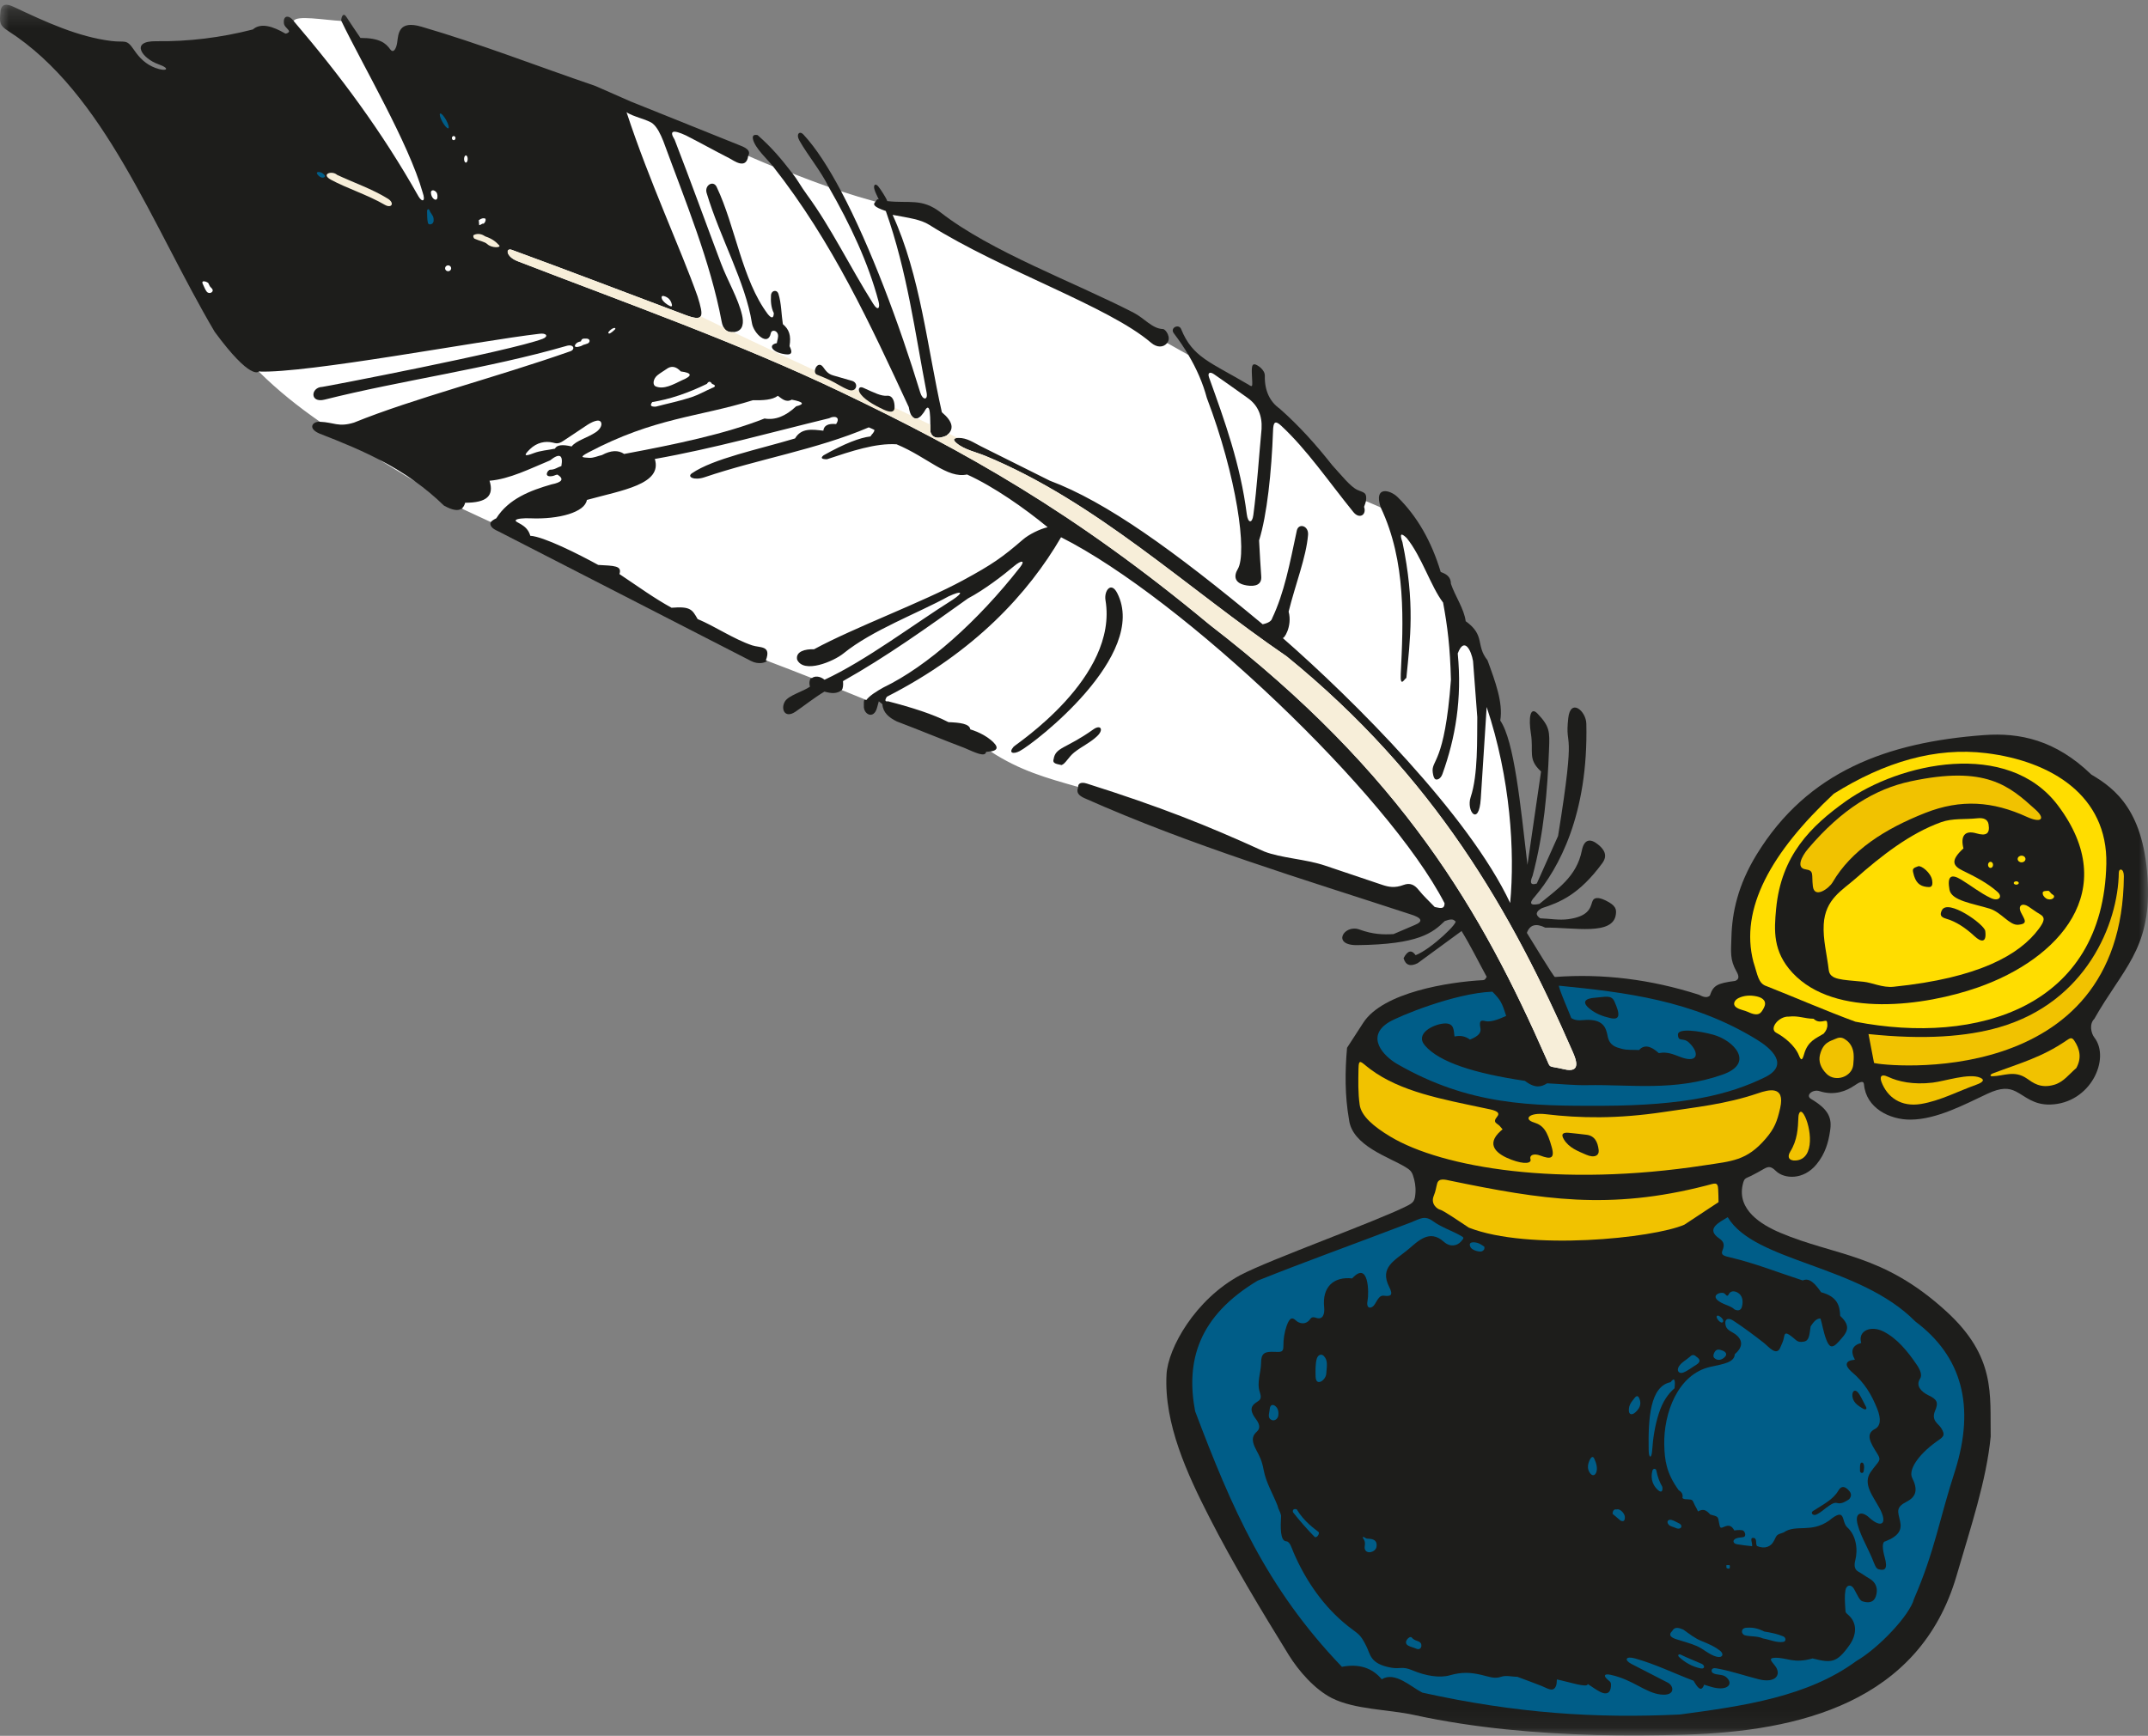 <?xml version="1.0" encoding="UTF-8"?>
<svg width="120px" height="97px" viewBox="0 0 120 97" version="1.1" xmlns="http://www.w3.org/2000/svg" xmlns:xlink="http://www.w3.org/1999/xlink">
    <rect x="0" y="0" width="120" height="97" fill="#808080" stroke="none"/>
    <!-- Generator: Sketch 53.1 (72631) - https://sketchapp.com -->
    <title>contact-ink</title>
    <desc>Created with Sketch.</desc>
    <defs>
        <polygon id="path-1" points="0 0.212 120 0.212 120 96.924 0 96.924"></polygon>
    </defs>
    <g id="assets" stroke="none" stroke-width="1" fill="none" fill-rule="evenodd">
        <g transform="translate(-1771, -3347)" id="contact-ink">
            <g transform="translate(1831, 3396) scale(-1, 1) translate(-1831, -3396) translate(1771, 3347)">
                <g id="Group-3" transform="translate(0, 0.054)">
                    <mask id="mask-2" fill="white">
                        <use xlink:href="#path-1"></use>
                    </mask>
                    <g id="Clip-2"></g>
                    <path d="M119.976,0.612 C119.936,0.143 119.635,0.14 119.234,0.33 C117.398,1.197 115.635,2.004 113.787,2.236 C112.982,2.337 112.949,2.094 112.509,2.741 C112.196,3.202 111.844,3.542 111.328,3.737 C110.704,3.972 110.426,3.79 111.154,3.534 C112.04,3.223 112.779,2.229 111.269,2.249 C109.47,2.272 107.671,2.053 105.873,1.592 C105.424,1.197 104.756,1.42 104.067,1.817 C104.015,1.847 103.835,1.759 103.853,1.688 C103.883,1.57 104.111,1.447 104.137,1.262 C104.201,0.772 103.834,0.781 103.594,1.12 C103.675,0.944 100.948,1.283 100.941,1.121 C100.93,0.829 100.803,0.646 100.654,0.882 C100.401,1.283 100.127,1.672 99.863,2.066 C98.783,2.066 98.452,2.357 98.203,2.698 C98.008,2.966 97.851,2.631 97.808,2.303 C97.744,1.82 97.721,1.068 96.463,1.435 C93.176,2.393 89.981,3.645 86.739,4.75 C86.08,5.04 85.421,5.329 84.762,5.619 C82.733,6.435 80.703,7.251 78.674,8.066 C78.106,8.277 78.103,8.468 78.198,8.659 C78.319,8.9 76.998,9.319 76.812,9.247 C77.13,8.844 77.83,8.216 77.935,7.721 C77.978,7.516 77.879,7.453 77.675,7.496 C76.851,8.223 76.352,8.829 75.726,9.64 C75.525,9.898 73.925,10.396 73.707,10.39 C74.135,9.512 74.853,8.653 75.333,7.815 C75.552,7.429 75.327,7.239 75.119,7.461 C74.431,8.193 73.713,9.306 72.998,10.655 C73.039,10.683 71.169,11.369 71.083,11.211 C70.964,10.991 70.895,11.112 70.896,11.111 C70.979,10.921 71.086,10.742 71.145,10.544 C71.225,10.269 71.096,10.17 70.932,10.366 C70.82,10.499 70.473,11.026 70.434,11.183 C69.217,11.324 68.499,11.003 67.457,11.814 C64.625,14.019 60.052,15.68 56.662,17.423 C56.079,17.723 55.625,18.317 55.032,18.333 C54.875,18.337 54.549,18.818 54.797,19.111 C54.4,19.506 54.004,19.709 53.609,19.781 C53.839,19.382 54.105,18.993 54.425,18.568 C54.655,18.263 54.142,18.019 54.013,18.339 C53.38,19.908 52.381,20.185 50.316,21.403 C50.061,21.553 50.031,21.612 50.043,21.269 C50.065,20.678 50.129,20.261 49.889,20.307 C49.753,20.333 49.33,20.606 49.339,20.947 C49.361,21.802 49.034,22.412 48.514,22.778 C47.399,23.761 46.452,24.829 45.581,25.934 C45.086,26.472 44.554,27.158 44.15,27.33 C43.789,27.484 43.623,27.461 43.689,27.949 C43.462,28.19 42.97,28.282 42.866,28.3 C43.271,27.075 42.338,27.313 41.921,27.724 C40.833,28.793 40.03,30.188 39.513,31.909 C39.21,32.018 38.945,32.165 38.942,32.573 C38.704,33.268 38.207,33.964 38.118,34.659 C37.003,35.457 37.578,35.999 36.899,36.842 C36.464,38.031 36.019,39.222 36.187,40.21 C35.405,41.344 35.058,44.929 34.667,48.274 C34.414,46.535 34.16,44.795 33.907,43.056 C34.673,42.356 34.307,41.974 34.477,40.921 C34.607,40.111 34.53,39.37 34.097,39.83 C33.415,40.554 33.424,40.829 33.461,41.8 C33.551,44.177 33.746,46.497 34.382,48.89 C34.557,49.286 34.477,49.428 34.145,49.317 C33.749,48.432 33.353,47.547 32.957,46.661 C31.906,40.165 32.598,41.971 32.387,40.068 C32.261,38.939 31.393,39.669 31.378,40.39 C31.262,45.489 32.939,48.491 34.239,50.029 C34.604,50.425 34.524,50.567 34.001,50.456 C33.007,49.629 31.921,48.952 31.627,47.468 C31.497,46.819 31.142,46.797 30.724,47.135 C30.372,47.421 30.173,47.751 30.486,48.179 C31.779,49.944 32.879,50.379 33.859,50.693 C34.208,50.883 34.239,51.073 33.954,51.262 C33.432,51.278 32.904,51.381 32.387,51.31 C31.292,51.159 31.159,50.715 31.056,50.361 C30.97,50.062 30.692,50.074 30.297,50.266 C29.714,50.549 29.697,50.768 29.726,51.025 C29.865,52.26 32.103,51.755 33.669,51.784 C34.192,51.523 34.536,51.62 34.7,52.075 C34.435,52.5 33.177,54.575 33.134,54.54 C30.457,54.34 27.778,54.67 25.1,55.529 C24.893,55.625 24.665,55.746 24.478,55.584 C24.287,55.016 24.086,54.893 23.065,54.76 C22.814,54.669 22.858,54.463 22.986,54.238 C23.371,53.563 23.294,53.13 23.272,52.306 C23.237,50.942 22.912,49.406 21.861,47.693 C19.009,43.042 14.55,41.421 9.161,41.023 C7.166,40.876 5.163,41.295 3.165,43.229 C1.817,44.022 0.169,45.291 0.009,49.342 C-0.136,53.011 1.426,54.1 3.001,56.882 C3.289,57.163 3.187,57.678 2.994,57.927 C2.084,59.102 3.206,61.609 5.465,61.668 C6.398,61.692 6.854,61.205 7.377,60.94 C7.783,60.733 8.206,60.707 8.971,61.065 C10.218,61.647 11.787,62.499 13.259,62.511 C14.447,62.521 15.751,61.853 15.866,60.547 C15.888,60.302 16.107,60.402 16.424,60.62 C16.831,60.898 17.508,61.191 18.348,60.92 C18.739,60.793 19.153,61.161 18.827,61.353 C17.815,61.953 17.643,62.439 17.765,63.165 C17.853,63.767 18.025,64.408 18.52,65.01 C19.258,65.907 20.326,65.825 20.783,65.384 C21.044,65.132 21.178,65.106 21.443,65.255 C21.661,65.377 21.917,65.528 22.175,65.654 C22.503,65.814 22.553,65.761 22.642,66.145 C22.964,67.547 21.61,68.381 20.551,68.83 C17.438,70.151 14.821,69.979 11.266,73.227 C8.481,75.771 8.831,77.894 8.788,80.221 C9.029,82.697 9.911,85.301 10.69,87.981 C12.762,95.11 19.556,96.689 25.835,96.878 C29.172,96.979 32.519,96.927 35.842,96.586 C37.58,96.407 39.308,96.148 41.014,95.776 C42.42,95.468 44.315,95.48 45.586,94.84 C46.549,94.354 47.453,93.318 48.005,92.423 C49.544,89.928 51.11,87.336 52.44,84.729 C53.664,82.332 54.979,79.508 54.831,76.75 C54.753,75.291 53.237,72.553 50.69,71.19 C48.998,70.307 43.204,68.234 41.419,67.345 C41.026,67.149 40.958,67.055 40.925,66.616 C40.898,66.246 40.963,65.928 41.06,65.635 C41.141,65.388 41.259,65.3 41.487,65.16 C42.399,64.602 44.463,63.972 44.636,62.507 C44.871,61.171 44.864,59.833 44.746,58.496 C44.443,58.029 44.141,57.562 43.838,57.095 C42.735,55.391 39.048,54.817 37.161,54.717 C37.004,54.708 37.01,54.6 36.943,54.534 C37.405,53.689 37.846,52.789 38.348,51.972 C39.166,52.571 39.983,53.171 40.802,53.769 C41.214,53.975 41.476,53.882 41.588,53.489 C41.364,53.059 41.138,53.003 40.914,53.321 C40.048,52.993 38.389,51.393 38.724,51.414 C38.796,51.299 38.983,51.299 39.286,51.414 C39.969,52.078 40.743,52.721 44.178,52.76 C45.637,52.777 44.911,51.576 44.056,51.887 C43.291,52.166 42.706,52.177 42.15,52.143 C41.757,51.975 41.364,51.807 40.971,51.639 C40.465,51.433 40.558,51.228 41.251,51.022 C47.235,49.061 53.418,47.213 59.402,44.553 C59.747,44.4 59.888,44.224 59.767,43.943 C59.694,43.772 64.43,42.033 64.667,41.929 C64.688,41.922 64.688,41.923 64.673,41.93 C64.746,41.946 64.824,41.956 64.907,41.959 C64.967,42.268 65.473,42.022 66.126,41.738 C67.395,41.258 68.626,40.742 69.895,40.262 C70.344,40.044 70.673,39.762 70.705,39.295 C70.771,39.242 70.838,39.189 70.905,39.135 C70.937,39.254 70.969,39.373 71.002,39.491 C71.19,40.183 71.775,39.854 71.74,39.385 C71.734,39.291 71.771,39.008 71.653,39.042 C71.515,39.081 72.528,38.106 72.958,38.491 C73.227,38.731 73.556,38.7 73.944,38.593 C74.533,38.949 75.098,39.402 75.562,39.717 C76.17,40.129 76.403,39.541 76.141,39.13 C75.927,38.796 75.116,38.58 74.747,38.314 C74.815,38.129 74.774,37.901 74.674,37.812 C74.63,37.772 76.533,36.666 77.131,36.86 C77.248,36.992 77.64,37.088 78.042,36.882 L92.194,29.619 C92.748,29.382 92.58,29.119 92.58,29.119 C92.955,28.697 93.509,28.453 94.242,28.386 C94.429,28.498 94.729,28.461 95.199,28.198 C97.279,26.169 99.652,25.144 102.156,24.172 C102.836,23.877 102.532,23.484 102.126,23.515 C101.382,23.573 105.263,20.599 105.545,20.707 C105.545,20.707 105.975,21.251 108.007,18.487 C111.5,12.571 114.143,5.141 119.551,1.672 C120.046,1.354 120.025,1.182 119.976,0.612" id="Fill-1" fill="#1D1D1B" mask="url(#mask-2)"></path>
                </g>
                <path d="M19.221,62.283 C19.419,61.956 19.521,62.208 19.53,62.418 C19.555,63.064 19.587,63.708 19.986,64.353 C20.176,64.659 20.049,64.872 19.684,64.849 C18.551,64.777 18.847,62.902 19.221,62.283" id="Fill-4" fill="#F1C200"></path>
                <path d="M23.611,75.793 C23.768,75.989 24.032,76.067 24.223,75.891 C24.312,75.808 24.28,75.681 24.223,75.573 C24.116,75.371 23.962,75.395 23.758,75.475 C23.587,75.543 23.51,75.668 23.611,75.793" id="Fill-6" fill="#005D88"></path>
                <path d="M25.961,76.698 C26.193,76.79 26.359,76.6 26.206,76.355 C26.062,76.125 25.797,75.997 25.594,75.817 C25.472,75.687 25.349,75.687 25.227,75.817 C24.998,75.964 24.998,76.111 25.227,76.258 C25.472,76.405 25.696,76.592 25.961,76.698" id="Fill-8" fill="#005D88"></path>
                <path d="M26.45,77.577 C26.393,77.073 26.467,76.958 26.671,77.236 C27.814,77.47 27.929,79.235 27.895,81.049 C27.887,81.51 27.729,81.51 27.7,81.049 C27.652,80.329 27.54,79.651 27.332,78.995 C27.111,78.303 26.801,77.879 26.45,77.577" id="Fill-10" fill="#005D88"></path>
                <path d="M28.647,78.929 C28.82,79.082 28.991,79.056 29.002,78.84 C29.021,78.491 28.825,78.311 28.691,78.13 C28.588,77.991 28.493,77.972 28.425,78.13 C28.322,78.366 28.308,78.63 28.647,78.929" id="Fill-12" fill="#005D88"></path>
                <path d="M30.826,82.282 C30.902,82.472 31.054,82.49 31.181,82.304 C31.33,82.088 31.309,81.848 31.204,81.616 C31.109,81.404 31.006,81.354 30.937,81.505 C30.812,81.777 30.739,82.064 30.826,82.282" id="Fill-14" fill="#005D88"></path>
                <path d="M29.225,84.769 C29.217,84.983 29.299,85.049 29.469,84.969 C29.618,84.842 29.765,84.717 29.914,84.591 C29.899,84.442 29.862,84.317 29.669,84.347 C29.521,84.288 29.232,84.554 29.225,84.769" id="Fill-16" fill="#005D88"></path>
                <path d="M27.357,83.281 C27.188,83.426 27.09,83.326 27.134,83.082 C27.298,82.804 27.402,82.505 27.468,82.171 C27.492,82.054 27.651,82.035 27.69,82.193 C27.814,82.677 27.626,83.052 27.357,83.281" id="Fill-18" fill="#005D88"></path>
                <path d="M26.785,85.189 C26.919,85.024 26.803,84.884 26.616,84.935 C26.477,84.972 26.353,85.054 26.222,85.113 C25.931,85.244 26.089,85.525 26.391,85.38 C26.523,85.316 26.694,85.302 26.785,85.189" id="Fill-20" fill="#005D88"></path>
                <path d="M24.085,72.623 C24.319,72.347 23.926,72.21 23.726,72.251 C23.573,72.281 23.536,72.566 23.395,72.28 C23.318,72.162 23.152,72.111 22.939,72.223 C22.665,72.368 22.595,72.681 22.686,73.024 C22.734,73.201 22.877,73.277 23.097,73.173 C23.337,72.937 23.79,72.906 24.085,72.623" id="Fill-22" fill="#005D88"></path>
                <path d="M23.74,73.759 C23.699,73.854 23.777,73.942 23.87,73.889 C23.965,73.837 24.041,73.746 24.085,73.648 C24.138,73.53 24.043,73.481 23.946,73.546 C23.847,73.609 23.781,73.665 23.74,73.759" id="Fill-24" fill="#005D88"></path>
                <path d="M22.508,91.384 C22.738,91.326 22.767,90.987 22.45,90.96 C21.952,90.916 21.675,91.062 21.432,91.171 C21.073,91.229 20.711,91.3 20.376,91.441 C20.223,91.506 20.204,91.725 20.376,91.75 C20.755,91.805 21.131,91.621 21.509,91.557 C21.842,91.409 22.18,91.466 22.508,91.384" id="Fill-26" fill="#005D88"></path>
                <path d="M24.107,92.575 C23.767,92.665 23.668,92.429 23.909,92.24 C24.19,92.02 24.479,91.887 24.962,91.691 C25.321,91.546 25.64,91.29 25.955,91.066 C26.209,90.954 26.449,90.888 26.581,91.142 C26.795,91.341 26.703,91.499 26.306,91.615 C25.94,91.737 25.56,91.826 25.207,91.981 C24.825,92.148 24.51,92.47 24.107,92.575" id="Fill-28" fill="#005D88"></path>
                <path d="M24.94,92.972 C24.747,93.057 24.748,93.274 24.977,93.232 C25.454,93.143 25.881,92.887 26.184,92.606 C26.313,92.487 26.214,92.409 26.092,92.468 C25.716,92.654 25.323,92.803 24.94,92.972" id="Fill-30" fill="#005D88"></path>
                <path d="M23.374,87.46 C23.364,87.49 23.359,87.519 23.359,87.55 C23.359,87.579 23.364,87.609 23.374,87.639 C23.433,87.668 23.493,87.659 23.553,87.609 L23.553,87.46 L23.374,87.46 Z" id="Fill-32" fill="#005D88"></path>
                <path d="M45.909,76.778 C45.938,77.124 46.488,77.517 46.503,76.919 C46.511,76.584 46.518,76.212 46.439,75.93 C46.381,75.722 46.187,75.62 46.04,75.777 C45.813,76.016 45.868,76.298 45.909,76.778" id="Fill-34" fill="#005D88"></path>
                <path d="M48.592,79.126 C48.622,79.293 48.835,79.472 49.039,79.299 C49.184,79.176 49.079,78.919 49.064,78.729 C49.047,78.511 48.899,78.444 48.741,78.581 C48.591,78.711 48.555,78.915 48.592,79.126" id="Fill-36" fill="#005D88"></path>
                <path d="M43.858,85.943 C43.898,85.89 43.832,85.867 43.764,85.913 C43.637,86 43.644,85.976 43.485,85.988 C43.177,86.013 43.049,86.167 43.103,86.449 C43.165,86.742 43.67,86.877 43.756,86.549 C43.797,86.396 43.654,86.215 43.858,85.943" id="Fill-38" fill="#005D88"></path>
                <path d="M40.613,91.842 C40.541,92.054 40.673,92.221 40.877,92.13 C41.028,92.061 41.175,92.041 41.328,91.957 C41.656,91.776 41.24,91.38 41.139,91.499 C40.938,91.737 40.726,91.655 40.613,91.842" id="Fill-40" fill="#005D88"></path>
                <path d="M46.571,85.868 C46.455,85.988 46.268,85.722 46.331,85.613 C46.551,85.435 47.141,85.037 47.555,84.344 C47.694,84.296 47.81,84.35 47.765,84.507 C47.378,84.996 47.005,85.425 46.571,85.868" id="Fill-42" fill="#005D88"></path>
                <path d="M37.848,69.691 C37.945,69.501 37.871,69.408 37.635,69.422 C37.385,69.442 37.232,69.558 37.073,69.669 C37.062,69.815 37.08,69.842 37.197,69.916 C37.305,69.984 37.751,69.882 37.848,69.691" id="Fill-44" fill="#005D88"></path>
                <path d="M16.341,57.094 C17.857,56.544 19.837,55.687 21.303,55.109 C21.781,54.959 21.803,54.48 22.043,53.755 C22.82,50.79 21.062,47.637 17.556,44.355 C14.715,42.573 11.854,41.739 9.035,42.086 C5.404,42.533 2.245,44.459 2.328,48.285 C2.505,56.271 9.522,58.414 16.341,57.094" id="Fill-46" fill="#FFDD00"></path>
                <path d="M5.026,45.016 C1.475,49.746 4.966,53.589 9.5,55.177 C12.44,56.207 17.482,56.918 19.859,54.362 C20.966,53.169 20.889,51.987 20.775,50.783 C20.492,47.793 18.827,46.161 16.894,44.781 C13.889,42.635 7.834,41.275 5.026,45.016" id="Fill-48" fill="#1D1D1B"></path>
                <path d="M7.094,50.994 C7.292,50.591 7.014,50.441 6.689,50.651 C6.451,50.805 6.279,50.947 6.033,51.088 C5.717,51.269 5.799,51.496 6.095,51.898 C7.165,53.35 9.448,54.654 14.213,55.14 C14.835,55.204 15.403,54.909 15.899,54.86 C17.111,54.74 17.769,54.763 17.835,54.206 C17.94,53.315 18.165,52.5 18.116,51.649 C18.033,50.24 17.084,49.754 16.336,49.093 C14.9,47.823 13.302,46.572 11.559,45.944 C10.92,45.713 10.206,45.8 9.529,45.725 C9.208,45.691 8.953,45.768 8.906,46.068 C8.819,46.606 9.054,46.724 9.592,46.567 C10.234,46.38 10.487,46.713 10.31,47.409 C11.07,48.105 10.886,48.391 10.341,48.656 C9.661,48.987 8.971,49.338 8.406,49.841 C8.092,50.12 8.349,50.388 8.78,50.184 C9.368,49.905 9.88,49.492 10.435,49.155 C11.025,48.796 11.221,48.984 11.091,49.716 C10.981,50.332 9.805,50.481 8.843,50.776 C8.206,50.971 7.736,51.713 7.26,51.676 C6.665,51.628 6.903,51.384 7.094,50.994" id="Fill-50" fill="#FFDD00"></path>
                <path d="M6.761,45.649 C5.987,46.004 5.691,45.777 6.288,45.238 C7.754,43.913 9.054,42.758 13.264,43.661 C15.259,44.09 17.094,45.206 18.977,47.412 C19.371,47.874 19.662,48.501 19.133,48.578 C18.634,48.65 18.802,48.855 18.723,49.523 C18.637,50.239 17.823,49.649 17.622,49.307 C16.575,47.517 14.713,46.322 12.443,45.426 C10.447,44.639 8.666,44.776 6.761,45.649" id="Fill-52" fill="#F1C200"></path>
                <path d="M7.063,47.814 C7.183,47.814 7.282,47.898 7.282,48.001 C7.282,48.104 7.183,48.188 7.063,48.188 C6.943,48.188 6.845,48.104 6.845,48.001 C6.845,47.898 6.943,47.814 7.063,47.814" id="Fill-54" fill="#FFDD00"></path>
                <path d="M8.796,48.157 C8.873,48.157 8.937,48.234 8.937,48.329 C8.937,48.423 8.873,48.5 8.796,48.5 C8.719,48.5 8.656,48.423 8.656,48.329 C8.656,48.234 8.719,48.157 8.796,48.157" id="Fill-56" fill="#FFDD00"></path>
                <path d="M7.36,49.248 C7.437,49.248 7.501,49.29 7.501,49.342 C7.501,49.393 7.437,49.435 7.36,49.435 C7.283,49.435 7.22,49.393 7.22,49.342 C7.22,49.29 7.283,49.248 7.36,49.248" id="Fill-58" fill="#FFDD00"></path>
                <path d="M5.315,49.997 C5.138,50.1 5.324,50.318 5.596,50.246 C5.718,50.214 5.85,50.09 5.877,49.965 C5.916,49.783 5.783,49.793 5.596,49.778 C5.479,49.769 5.492,49.893 5.315,49.997" id="Fill-60" fill="#FFDD00"></path>
                <path d="M11.278,51.337 C11.611,51.242 11.627,51.093 11.517,50.867 C11.188,50.198 9.141,51.651 9.092,52.023 C8.998,52.752 9.376,52.608 9.68,52.325 C10.213,51.829 10.743,51.49 11.278,51.337" id="Fill-62" fill="#1D1D1B"></path>
                <path d="M12.059,49.186 C11.99,49.602 12.179,49.583 12.371,49.56 C12.752,49.514 12.999,49.322 13.12,48.75 C13.16,48.561 13.133,48.505 12.839,48.407 C12.663,48.348 12.128,48.771 12.059,49.186" id="Fill-64" fill="#1D1D1B"></path>
                <path d="M15.305,59.398 C15.408,58.83 15.512,58.35 15.615,57.783 C12.507,58.11 10.137,57.932 8.311,57.404 C3.459,56.002 1.67,51.629 1.631,48.761 C1.627,48.507 1.344,48.509 1.348,48.969 C1.448,60.981 14.777,59.575 15.305,59.398" id="Fill-66" fill="#F1C200"></path>
                <path d="M8.689,60.141 C8.86,60.145 8.819,60.039 8.666,59.981 C7.137,59.403 5.931,59.085 4.56,58.145 C4.361,58.009 4.259,57.945 4.123,58.145 C3.803,58.618 3.697,59.128 4.007,59.685 C4.415,60.033 4.716,60.46 5.229,60.614 C6.013,60.849 6.441,60.493 6.771,60.266 C7.463,59.787 8.062,60.13 8.689,60.141" id="Fill-68" fill="#F1C200"></path>
                <path d="M9.592,60.614 C9.189,60.47 9.119,60.331 9.374,60.222 C10.001,59.954 11.325,60.413 12.035,60.498 C13.127,60.628 13.964,60.433 14.508,60.178 C14.982,59.955 14.971,60.246 14.886,60.468 C14.566,61.306 13.81,61.878 12.675,61.689 C11.602,61.509 10.617,60.98 9.592,60.614" id="Fill-70" fill="#F1C200"></path>
                <path d="M17.95,60.013 C18.297,59.672 18.416,59.294 18.325,58.939 C18.145,58.235 17.764,58.189 17.42,58.035 C17.148,57.913 16.989,58.027 16.84,58.137 C16.634,58.289 16.476,58.557 16.448,58.887 C16.43,59.089 16.445,59.292 16.465,59.494 C16.528,60.178 17.462,60.49 17.95,60.013" id="Fill-72" fill="#F1C200"></path>
                <path d="M19.503,58.973 C19.379,59.282 19.316,59.267 19.213,58.905 C19.001,58.159 18.533,58.022 18.12,57.762 C17.972,57.595 17.902,57.427 17.913,57.259 C17.931,56.97 17.966,57.041 18.203,57.074 C18.363,57.098 18.523,57.082 18.683,56.928 C19.21,56.921 19.518,56.746 20.067,56.808 C20.633,56.78 21.19,57.488 20.767,57.712 C20.358,57.927 19.731,58.405 19.503,58.973" id="Fill-74" fill="#FFDD00"></path>
                <path d="M21.841,55.683 C21.47,55.768 21.278,55.99 21.466,56.331 C21.605,56.581 21.719,56.844 22.337,56.552 C22.54,56.456 22.778,56.433 22.969,56.313 C23.246,56.139 23.104,55.881 22.866,55.768 C22.58,55.632 22.234,55.594 21.841,55.683" id="Fill-76" fill="#FFDD00"></path>
                <path d="M20.548,61.915 C20.259,60.63 21.211,60.895 21.79,61.093 C23.579,61.703 25.272,61.871 27.046,62.138 C29.666,62.531 31.746,62.488 33.638,62.262 C34.566,62.151 34.914,62.537 34.3,62.725 C33.785,62.884 33.564,63.187 33.307,64.115 C33.125,64.77 33.409,64.778 33.937,64.578 C34.349,64.422 34.565,64.574 34.499,64.776 C34.424,65.009 34.833,65.079 35.558,64.807 C36.352,64.511 37.045,63.984 36.159,63.194 C36.01,63.062 36.044,63.149 36.159,62.987 C36.328,62.747 36.664,62.765 36.355,62.39 C36.104,62.088 36.693,62.004 37.05,61.929 C39.427,61.423 41.744,61.015 43.444,59.748 C43.975,59.353 44.096,59.085 44.107,59.748 C44.119,60.433 44.135,61.054 44.041,61.733 C43.954,62.362 43.264,62.953 42.318,63.519 C39.431,65.249 32.874,66.361 24.776,65.117 C23.253,64.883 22.421,64.873 21.353,63.625 C20.868,63.057 20.717,62.667 20.548,61.915" id="Fill-78" fill="#F1C200"></path>
                <path d="M24.012,66.469 C24.004,66.701 23.992,66.917 23.992,67.176 C24.628,67.596 25.263,68.015 25.9,68.435 C27.64,69.195 34.608,69.906 37.941,68.601 C38.502,68.228 39.375,67.637 39.538,67.601 C39.701,67.565 40.095,67.282 39.9,66.818 C39.785,66.543 39.772,66.34 39.71,66.129 C39.617,65.811 39.258,65.92 38.964,65.981 C33.885,67.029 30.097,67.644 24.683,66.25 C24.227,66.143 24.028,65.991 24.012,66.469" id="Fill-80" fill="#F1C200"></path>
                <path d="M35.856,56.767 C36.031,56.842 36.64,57.152 37.018,57.059 C37.312,56.986 37.365,57.064 37.293,57.472 C37.258,57.676 37.352,57.885 37.879,58.092 C38.167,57.88 38.454,57.857 38.741,57.92 C38.801,57.605 38.717,57.135 39.362,57.196 C39.92,57.25 40.972,57.751 40.393,58.425 C39.591,59.357 37.615,59.985 34.811,60.398 C34.224,60.847 33.88,60.732 33.57,60.536 C32.823,60.57 32.076,60.653 31.328,60.639 C28.872,60.593 26.47,60.995 23.778,60.054 C21.922,59.405 23.159,58.129 24.286,57.82 C25.105,57.595 26.277,57.443 26.26,57.816 C26.241,58.261 25.975,57.944 25.64,58.264 C25.051,58.825 25.124,59.415 26.054,59.09 C26.455,58.95 26.812,58.746 27.329,58.849 C27.789,58.425 28.156,58.367 28.433,58.677 C28.754,58.654 29.087,58.693 29.398,58.608 C29.709,58.523 30.087,58.444 30.191,57.885 C30.275,57.434 30.432,57.006 31.26,56.99 C31.587,56.984 31.9,57.094 32.22,56.89 C32.258,56.762 33.004,55.055 32.9,55.081 C29.253,55.445 25.44,55.881 21.836,58.104 C21.055,58.585 19.989,59.51 21.414,60.205 C23.391,61.169 25.858,61.777 30.493,61.792 C34.473,61.805 37.912,61.771 41.935,59.462 C42.7,59.023 43.74,57.936 42.403,57.117 C41.89,56.803 38.757,55.498 36.626,55.415 C36.157,55.893 36.089,56.041 35.856,56.767" id="Fill-82" fill="#005D88"></path>
                <path d="M31.191,56.37 C31.657,55.994 31.446,55.787 30.881,55.751 C30.335,55.716 29.985,55.574 29.811,55.957 C29.483,56.685 29.481,57.026 30.053,56.887 C30.436,56.794 30.815,56.675 31.191,56.37" id="Fill-84" fill="#1D1D1B"></path>
                <path d="M32.629,63.675 C32.839,63.334 32.629,63.28 32.374,63.3 C32.046,63.325 31.72,63.374 31.393,63.408 C30.921,63.457 30.743,63.791 30.688,64.269 C30.655,64.563 30.909,64.734 31.393,64.523 C31.857,64.319 32.34,64.145 32.629,63.675" id="Fill-86" fill="#1D1D1B"></path>
                <path d="M23.479,68.016 C21.969,70.545 16.145,70.653 12.996,73.846 C10.39,75.798 9.649,78.569 10.771,82.161 C11.668,84.911 11.885,86.6 13.073,89.351 C13.308,90.248 15.019,92.076 16.301,92.824 C18.994,94.805 22.56,95.329 26.155,95.807 C30.845,96.031 35.294,95.744 40.539,94.584 C41.174,94.267 42.069,93.38 42.808,93.839 C43.343,93.192 44.084,92.96 45.034,93.141 C49.263,88.728 51.192,84.264 53.233,78.86 C53.759,76.089 53.076,73.559 49.737,71.561 C46.937,70.444 44.619,69.622 41.18,68.31 C40.681,68.119 40.423,67.888 39.94,68.243 C39.498,68.569 38.905,68.765 38.415,69.04 C38.204,69.159 38.191,69.169 38.384,69.381 C38.597,69.617 38.98,69.709 39.341,69.388 C40.146,68.671 40.77,69.349 41.34,69.826 C42.069,70.434 42.954,70.813 42.389,71.918 C42.132,72.422 42.349,72.444 42.699,72.404 C42.906,72.381 43.005,72.556 43.193,72.876 C43.348,73.141 43.7,73.184 43.601,72.689 C43.512,72.241 43.536,70.416 44.46,71.438 C45.481,71.325 46.148,71.903 46.024,73.055 C45.987,73.411 46.089,73.77 46.465,73.642 C46.77,73.538 46.755,73.691 46.906,73.825 C47.139,74.033 47.443,73.94 47.604,73.789 C47.774,73.628 47.937,73.569 48.118,74.082 C48.246,74.444 48.305,74.835 48.302,75.219 C48.298,75.559 48.431,75.56 48.789,75.543 C49.352,75.515 49.548,75.609 49.55,76.172 C49.552,76.689 49.8,77.247 49.623,77.785 C49.516,78.117 49.562,78.205 49.771,78.336 C50.062,78.519 50.255,78.741 49.844,79.289 C49.676,79.514 49.548,79.776 49.771,79.986 C49.975,80.178 50.167,80.392 49.807,81.049 C49.632,81.368 49.501,81.62 49.403,82.149 C49.274,82.846 48.89,83.469 48.632,84.13 C48.583,84.362 48.48,84.455 48.431,84.687 C48.467,85.343 48.487,86.114 48.139,86.129 C47.933,86.138 47.832,86.526 47.741,86.737 C47.046,88.357 46.026,89.812 44.695,90.866 C44.106,91.333 44.024,91.278 43.675,91.977 C43.434,92.431 43.487,92.982 42.262,93.193 C41.78,93.276 41.656,93.099 41.103,93.334 C40.356,93.652 39.566,93.775 39.018,93.619 C38.325,93.424 37.861,93.451 37.248,93.591 C36.824,93.687 36.522,93.831 36.146,93.701 C35.857,93.599 35.534,93.701 35.228,93.701 C34.775,93.871 34.32,94.037 33.869,94.214 C33.563,94.334 33.205,94.611 33.061,94.177 C33.026,94.072 33.037,93.957 33.024,93.847 C32.366,93.98 31.302,94.344 31.298,94.103 C31.066,94.25 30.846,94.42 30.6,94.544 C30.242,94.724 30.032,94.6 30.004,94.245 C29.98,93.928 30.072,93.996 30.27,93.774 C30.434,93.589 30.303,93.528 30.012,93.591 C28.772,93.859 28.087,94.593 27.222,94.69 C26.388,94.785 26.484,94.207 26.818,94.031 C27.495,93.672 28.185,93.338 28.862,92.979 C29.281,92.757 29.181,92.526 28.654,92.674 C27.531,92.989 26.475,93.505 25.386,93.921 C25.167,94.306 24.956,94.587 24.798,94.14 C24.479,94.238 24.176,94.357 23.843,94.345 C23.356,94.328 23.219,93.995 23.586,93.701 C23.786,93.541 24.108,93.622 24.321,93.481 C24.407,93.423 24.433,93.174 24.137,93.223 C23.335,93.359 22.531,93.642 21.742,93.839 C20.804,94.075 20.444,93.58 20.846,93.07 C21.038,92.826 21.228,92.651 20.847,92.638 C20.173,92.615 19.812,92.98 18.739,92.674 C17.698,92.933 17.394,92.941 16.682,91.936 C16.27,91.354 16.26,90.739 16.66,90.323 C16.905,90.068 16.893,90.198 16.914,89.822 C16.931,89.499 16.959,89.176 16.902,88.86 C16.846,88.547 16.575,88.519 16.425,88.787 C16.223,89.146 16.119,89.43 15.948,89.483 C15.575,89.6 15.314,89.527 15.205,89.206 C15.081,88.839 15.142,88.448 15.58,88.2 C15.781,88.087 15.964,87.942 16.167,87.833 C16.394,87.713 16.431,87.493 16.354,87.195 C16.195,86.577 16.305,85.794 16.798,85.351 C17.156,85.029 16.846,84.173 17.82,84.973 C18.832,85.686 19.667,85.155 20.354,85.633 C20.734,85.766 20.724,85.737 20.881,86.073 C21.044,86.422 21.392,86.582 21.847,86.391 C21.946,86.244 21.8,85.914 22.093,85.939 C22.239,85.951 22.093,86.232 22.117,86.403 C22.375,86.379 22.707,86.333 22.962,86.293 C23.195,86.257 23.233,86.051 22.998,85.963 C22.86,85.911 22.739,85.922 22.594,85.89 C22.424,85.852 22.512,85.532 22.671,85.51 C22.845,85.486 22.98,85.502 23.109,85.524 C23.25,85.266 23.406,85.198 23.66,85.311 C23.888,85.413 23.908,85.404 23.963,85.095 C24.026,84.739 23.994,84.756 24.455,84.631 C24.693,84.371 24.843,84.299 25.141,84.46 C25.24,84.221 25.287,84.196 25.37,83.997 C25.445,83.817 25.47,83.798 25.672,83.785 C25.843,83.774 25.929,83.788 26.009,83.707 C25.97,83.517 26.032,83.386 26.218,83.274 C26.905,82.322 27.005,81.611 27.025,80.723 C27.063,79.006 26.289,76.782 24.434,76.377 C23.679,76.213 23.113,76.129 23.083,75.672 C22.683,75.33 22.584,74.95 23,74.598 C23.205,74.424 23.515,74.353 23.588,74.095 C23.696,73.713 23.464,73.606 23.183,73.789 C22.602,74.165 22.019,74.605 21.467,75.035 C21.208,75.235 20.75,75.824 20.538,75.292 C20.461,75.099 20.374,74.947 20.339,74.742 C20.298,74.498 20.244,74.434 19.959,74.645 C19.608,74.905 19.608,75.035 19.225,74.969 C18.919,74.916 18.921,74.604 18.848,74.119 C18.69,73.876 18.521,73.666 18.298,73.679 C18.226,73.871 18.133,74.447 17.977,74.848 C17.82,75.248 17.671,75.419 17.27,74.962 C16.878,74.516 16.504,74.168 17.196,73.532 C17.216,72.972 17.348,72.453 18.261,72.212 C18.58,71.753 18.907,71.374 19.289,71.552 C20.648,71.112 21.952,70.589 23.343,70.263 C23.692,70.181 23.885,70.135 23.77,69.865 C23.619,69.513 23.745,69.348 23.953,69.205 C24.739,68.666 23.945,68.305 23.479,68.016" id="Fill-88" fill="#005D88"></path>
                <path d="M49.981,28.78 C50.044,29.264 50.282,29.247 50.347,28.734 C50.702,25.951 51.578,23.527 52.455,21.093 C52.548,20.833 52.412,20.751 52.18,20.91 C51.547,21.343 50.927,21.795 50.301,22.237 C49.736,22.633 49.476,23.213 49.522,23.975 C49.675,25.577 49.77,27.185 49.981,28.78" id="Fill-90" fill="#FFFFFF"></path>
                <path d="M101.893,9.757 C101.963,9.689 102.053,9.614 102.199,9.609 C102.295,9.607 102.323,9.669 102.273,9.736 C102.188,9.852 102.076,9.94 101.956,9.926 C101.825,9.91 101.824,9.824 101.893,9.757" id="Fill-92" fill="#005D88"></path>
                <path d="M96.01,11.742 C96.033,11.677 96.149,11.641 96.14,11.834 C96.13,12.036 96.146,12.245 96.093,12.458 C96.065,12.573 95.897,12.556 95.823,12.468 C95.763,12.395 95.769,12.292 95.782,12.189 C95.802,12.03 95.944,11.925 96.01,11.742" id="Fill-94" fill="#005D88"></path>
                <path d="M95.412,6.345 C95.467,6.376 95.41,6.586 95.283,6.814 C95.156,7.042 95.007,7.201 94.952,7.17 C94.896,7.138 94.952,6.929 95.079,6.701 C95.207,6.473 95.356,6.314 95.412,6.345" id="Fill-96" fill="#005D88"></path>
                <path d="M103.594,1.175 C103.451,0.835 101.875,1.12 100.93,1.171 C99.75,3.621 97.161,8.01 96.389,10.751 C96.207,11.268 96.415,11.316 96.618,10.979 C98.65,7.372 100.971,4.244 103.594,1.175" id="Fill-98" fill="#FFFFFF"></path>
                <path d="M81.905,21.251 C81.303,21.003 81.325,20.838 81.968,20.755 C82.237,20.464 82.506,20.423 82.777,20.63 C82.942,20.744 83.118,20.845 83.274,20.971 C83.514,21.167 83.561,21.512 83.367,21.593 C82.918,21.78 82.393,21.489 81.905,21.251" id="Fill-100" fill="#FFFFFF"></path>
                <path d="M80.238,21.688 C80.006,21.61 80,21.531 80.221,21.451 C80.317,21.294 80.413,21.294 80.509,21.451 C81.573,21.97 82.589,22.31 83.562,22.468 C83.723,22.679 83.605,22.736 83.359,22.722 C82.697,22.547 82.024,22.412 81.375,22.197 C80.981,22.066 80.617,21.858 80.238,21.688" id="Fill-102" fill="#FFFFFF"></path>
                <path d="M95.562,11.025 C95.573,11.185 95.689,11.191 95.786,11.099 C95.856,11.034 95.916,10.929 95.926,10.764 C95.932,10.661 95.84,10.595 95.72,10.662 C95.576,10.743 95.552,10.866 95.562,11.025" id="Fill-104" fill="#FFFFFF"></path>
                <path d="M98.507,11.443 C98.117,11.669 97.936,11.346 98.335,11.1 C99.222,10.552 100.223,10.215 101.167,9.772 C101.45,9.512 102.097,9.724 101.515,10.041 C100.634,10.522 99.463,10.886 98.507,11.443" id="Fill-106" fill="#F7EED9"></path>
                <path d="M108.453,16.295 C108.377,16.392 108.241,16.392 108.165,16.325 C108.083,16.251 108.107,16.156 108.225,16.057 C108.292,16 108.314,15.903 108.358,15.827 C108.4,15.754 108.815,15.593 108.659,15.894 C108.591,16.028 108.545,16.177 108.453,16.295" id="Fill-108" fill="#FFFFFF"></path>
                <path d="M94.965,14.828 C95.059,14.828 95.135,14.902 95.135,14.993 C95.135,15.083 95.059,15.157 94.965,15.157 C94.871,15.157 94.795,15.083 94.795,14.993 C94.795,14.902 94.871,14.828 94.965,14.828" id="Fill-110" fill="#FFFFFF"></path>
                <path d="M92.877,12.222 C92.85,12.316 92.884,12.41 92.983,12.504 C93.052,12.462 93.1,12.556 93.229,12.586 C93.236,12.492 93.243,12.398 93.252,12.304 C93.111,12.198 92.986,12.171 92.877,12.222" id="Fill-112" fill="#FFFFFF"></path>
                <path d="M93.529,13.13 C93.28,13.009 93.042,13.102 92.881,13.213 C92.484,13.345 92.282,13.526 92.108,13.713 C92,13.855 92.539,13.863 92.772,13.645 C92.932,13.496 93.219,13.465 93.487,13.339 C93.551,13.308 93.592,13.161 93.529,13.13" id="Fill-114" fill="#F7EED9"></path>
                <path d="M93.972,8.684 C94.028,8.684 94.074,8.775 94.074,8.886 C94.074,8.996 94.028,9.086 93.972,9.086 C93.917,9.086 93.872,8.996 93.872,8.886 C93.872,8.775 93.917,8.684 93.972,8.684" id="Fill-116" fill="#FFFFFF"></path>
                <path d="M94.655,7.601 C94.71,7.601 94.755,7.653 94.755,7.717 C94.755,7.781 94.71,7.833 94.655,7.833 C94.599,7.833 94.553,7.781 94.553,7.717 C94.553,7.653 94.599,7.601 94.655,7.601" id="Fill-118" fill="#FFFFFF"></path>
                <path d="M82.583,17.095 C82.454,17.156 82.449,17.089 82.468,17.006 C82.521,16.77 82.669,16.61 82.908,16.544 C82.977,16.524 83.052,16.533 83.037,16.646 C83.024,16.745 82.942,16.84 82.827,16.938 C82.827,16.938 82.712,17.033 82.583,17.095 M85.917,18.624 C85.997,18.666 86.048,18.606 85.989,18.535 C85.922,18.454 85.838,18.38 85.741,18.342 C85.625,18.297 85.586,18.358 85.66,18.423 C85.741,18.495 85.82,18.573 85.917,18.624 M87.697,19.38 C87.881,19.415 87.936,19.352 87.833,19.219 C87.759,19.123 87.649,19.099 87.545,19.075 C87.5,18.886 87.37,18.925 87.256,18.921 C87.09,18.917 87.031,19.022 87.08,19.114 C87.121,19.194 87.189,19.205 87.424,19.276 C87.515,19.338 87.606,19.363 87.697,19.38" id="Fill-120" fill="#FFFFFF"></path>
                <path d="M73.008,10.692 C72.378,10.896 71.739,11.09 71.087,11.27 C71.253,11.418 71.203,11.559 70.513,11.792 C69.312,15.191 68.893,18.532 68.234,21.938 C68.149,22.383 68.457,22.369 68.589,21.938 C69.762,18.093 71.374,13.773 73.008,10.692 M75.725,9.695 C75.077,9.943 74.37,10.216 73.707,10.444 C72.48,12.581 71.497,14.682 70.921,16.835 C70.82,17.209 70.949,17.407 71.216,16.977 C72.534,14.882 73.576,12.706 74.91,10.891 C75.261,10.414 75.453,10.033 75.725,9.695 M78.198,8.713 C77.734,8.907 77.28,9.115 76.812,9.301 C73.481,13.534 71.361,18.164 69.228,22.753 C69.121,23.44 68.818,23.5 68.554,23.249 C68.483,23.154 68.395,23.07 68.341,22.965 C68.204,22.702 68.095,22.712 68.057,23.036 C68.014,23.4 68.033,23.769 68.022,24.135 C67.908,24.478 67.612,24.549 67.135,24.348 C66.671,24.001 66.754,23.564 67.382,23.036 C68.198,19.422 68.581,15.394 70.134,12.006 C69.213,12.179 68.571,12.259 68.09,12.562 C64.007,15.132 58.065,17.117 55.696,19.151 C55.357,19.442 55.004,19.412 54.811,19.184 C54.805,19.178 54.8,19.171 54.797,19.166 C54.401,19.389 54.006,19.612 53.608,19.835 C53.157,20.596 52.807,21.388 52.578,22.239 C50.916,26.608 50.307,30.891 50.851,31.8 C51.078,32.179 51.063,32.602 50.347,32.715 C49.871,32.79 49.499,32.678 49.54,32.199 C49.579,31.727 49.619,30.93 49.66,30.198 C49.218,28.792 48.962,26.367 48.88,24.067 C48.865,23.601 48.776,23.464 48.422,23.792 C46.981,25.132 45.798,26.879 44.392,28.615 C44.055,29.032 43.638,28.77 43.795,28.322 C43.746,28.195 43.712,28.09 43.689,28.001 C43.414,28.119 43.14,28.237 42.866,28.354 C41.427,31.389 41.606,34.775 41.745,37.659 C41.785,38.493 41.512,37.876 41.433,37.892 C41.22,35.709 40.937,33.719 41.65,30.302 C41.818,29.827 41.74,29.749 41.413,30.065 C40.572,31.102 40.064,32.777 39.38,33.673 C39.135,35.006 38.988,36.159 38.942,37.986 C39.296,42.764 40.063,42.437 39.957,43.174 C39.929,43.372 39.883,43.517 39.799,43.55 C39.716,43.583 39.522,43.542 39.417,43.252 C38.691,41.235 38.316,39.056 38.562,36.517 C38.201,35.547 37.805,36.347 37.707,36.943 C37.628,37.987 37.549,39.031 37.47,40.074 C37.487,41.276 37.421,43.29 37.839,44.542 C38.104,45.334 37.375,46.216 37.275,44.631 C37.17,42.964 36.936,39.408 36.947,39.505 C35.613,43.486 35.365,47.596 35.633,50.459 C37.938,45.552 44.376,39.116 48.353,35.64 C48.292,35.762 47.787,35.004 48.01,34.178 C47.621,32.613 47.03,31.145 46.925,29.896 C46.88,29.362 47.461,29.217 47.552,29.649 C47.951,31.523 48.254,33.127 48.927,34.545 C48.967,34.704 49.145,34.817 49.461,34.884 C54.435,30.746 58.199,28.042 61.355,26.859 C62.635,26.219 63.917,25.58 65.197,24.941 C65.619,24.73 65.975,24.464 66.459,24.472 C66.748,24.477 66.78,24.575 66.554,24.766 C66.13,25.127 65.449,25.269 64.934,25.483 C58.743,28.049 53.686,32.874 48.117,36.679 C39.849,43.408 35.558,50.95 32.131,58.794 C31.943,59.226 31.657,59.979 32.622,59.749 C33.539,59.53 33.359,59.736 33.608,59.17 C37.192,51.02 41.604,43.246 52.423,34.91 C60.029,28.589 66.13,25.201 72.957,21.934 C78.781,19.148 85.063,16.923 91.087,14.594 C91.748,14.338 91.764,13.831 91.404,13.963 C88.169,15.147 84.953,16.384 81.728,17.595 C80.661,17.995 80.678,17.701 81.027,16.569 C81.994,13.841 83.705,10.202 84.998,6.268 C84.657,6.517 83.803,6.686 83.536,6.904 C83.28,7.115 83.098,7.499 82.944,7.883 C81.709,11.249 80.314,14.614 79.682,17.979 C79.611,18.359 79.42,18.614 78.964,18.551 C78.447,18.48 78.455,17.98 78.544,17.605 C78.767,16.658 79.342,15.715 79.721,14.714 C80.553,12.508 81.402,10.153 82.312,7.804 C82.628,7.305 82.417,7.226 81.679,7.568 C80.755,8.041 80.18,8.369 79.257,8.842 C79.001,8.973 78.32,9.508 78.198,8.713 M102.126,23.569 C103.323,22.736 104.478,21.823 105.545,20.761 C102.885,20.88 93.252,19.045 89.892,18.655 C89.461,18.586 89.336,18.803 89.688,18.936 C91.501,19.621 101.882,21.617 101.998,21.62 C102.64,21.639 102.716,22.545 101.859,22.329 C97.557,21.249 92.746,20.6 88.349,19.328 C87.939,19.209 87.85,19.529 88.138,19.629 C92.297,21.092 96.919,22.272 100.222,23.614 C101.102,23.886 101.343,23.597 102.126,23.569 M96.783,26.924 C97.463,26.504 98.151,26.091 98.838,25.674 C98.133,26.039 97.447,26.447 96.783,26.924 M92.58,29.174 C93.123,28.922 93.667,28.67 94.207,28.418 C94.114,28.347 94.053,28.236 94.013,28.094 C92.801,28.094 92.388,27.704 92.652,26.863 C91.545,26.777 90.375,26.184 89.269,25.726 C88.742,25.305 88.531,25.41 88.637,26.042 C88.874,26.12 89.004,26.247 89.255,26.247 C89.413,26.247 89.666,26.71 89.113,26.598 C89.02,26.579 88.894,26.495 88.834,26.535 C88.478,26.772 88.597,26.95 89.19,27.068 C90.369,27.406 91.591,27.874 92.274,28.963 C92.422,29.033 92.523,29.104 92.58,29.174 M74.646,37.892 C75.497,37.556 76.353,37.224 77.214,36.898 C76.894,36.054 77.541,36.211 77.98,36.063 C79.009,35.717 80.08,34.984 81.026,34.593 C81.326,34.074 81.409,33.872 82.483,33.961 C83.441,33.438 84.326,32.792 85.395,32.078 C85.237,31.605 85.685,31.62 86.581,31.568 C87.683,30.962 89.639,29.979 90.375,29.94 C90.551,29.271 91.27,29.21 91.186,29.066 C91.135,28.98 90.73,28.947 90.376,28.963 C88.772,29.032 87.315,28.621 87.214,27.936 C85.245,27.393 82.979,27.064 83.418,25.647 C80.135,25.065 76.913,24.157 73.68,23.372 C73.373,23.209 73.027,23.303 73.29,23.696 C73.735,23.654 73.972,23.778 74.003,24.067 C74.609,24.001 75.23,23.893 75.584,24.5 C77.638,25.117 80.144,25.623 81.349,26.45 C81.637,26.648 81.224,26.866 80.636,26.667 C77.637,25.649 74.374,25.124 71.466,23.881 C71.358,23.924 71.252,23.971 71.151,24.022 C71.157,24.181 71.309,24.265 71.37,24.387 C71.966,24.461 72.801,24.775 73.987,25.441 C74.171,25.588 74.109,25.663 73.802,25.663 C72.444,25.211 71.082,24.753 69.914,24.827 C68.179,25.549 67.089,26.755 65.975,26.515 C64.492,27.184 62.736,28.417 61.472,29.461 C61.904,29.557 62.522,29.864 62.85,30.148 C63.991,31.135 64.55,31.533 66.213,32.434 C68.493,33.669 72.247,35.048 74.527,36.283 C75.009,36.259 75.562,36.403 75.469,36.858 C75.103,37.666 73.431,36.962 72.879,36.513 C71.277,35.211 68.699,34.258 67.009,33.326 C66.222,32.964 66.175,33.111 66.765,33.506 C68.975,34.896 71.611,36.904 73.936,37.985 C74.195,37.771 74.482,37.766 74.646,37.892 M71.603,39.117 C72.057,38.932 72.512,38.746 72.968,38.563 C72.908,38.455 72.882,38.294 72.905,38.061 C70.469,36.692 68.194,35.062 65.924,33.441 C65.002,32.952 63.966,32.157 63.342,31.63 C62.935,31.287 62.705,31.304 63.013,31.698 C65.373,34.712 68.186,37.231 70.646,38.415 C71.049,38.64 71.413,38.87 71.603,39.117 M59.769,43.974 C61.555,43.469 63.028,43.059 64.658,41.992 C64.217,41.924 64.213,41.709 64.648,41.349 C65.154,40.931 65.794,40.759 65.794,40.759 C65.828,40.439 66.384,40.378 67.013,40.354 C67.868,39.911 69.051,39.535 70.387,39.189 C70.561,39.217 70.582,39.131 70.452,38.932 C65.551,36.436 62.544,33.148 60.723,30.021 C53.937,33.442 42.424,44.402 39.299,50.471 C39.298,50.863 39.603,50.72 39.847,50.684 C40.147,50.366 40.474,50.072 40.746,49.73 C40.981,49.434 41.233,49.317 41.588,49.45 C42.077,49.635 42.431,49.563 42.767,49.45 C43.835,49.091 44.903,48.73 45.971,48.371 C47.074,47.999 48.422,47.955 49.377,47.58 C52.633,46.095 55.149,45.097 59.277,43.787 C59.622,43.677 59.777,43.792 59.769,43.974" id="Fill-122" fill="#FFFFFF"></path>
                <path d="M80.86,17.678 C80.429,17.889 79.999,18.098 79.568,18.305 C79.467,18.476 79.301,18.576 79.039,18.559 C75.708,20.153 72.401,21.649 69.073,23.23 C68.985,23.363 68.877,23.405 68.764,23.377 C68.519,23.493 68.272,23.611 68.026,23.73 C68.026,23.864 68.026,23.999 68.021,24.135 C67.908,24.478 67.612,24.549 67.135,24.348 C67.082,24.308 67.036,24.268 66.998,24.227 C66.83,24.309 66.661,24.391 66.493,24.473 C66.75,24.485 66.771,24.583 66.555,24.767 C66.13,25.127 65.449,25.269 64.934,25.483 C58.744,28.049 53.687,32.875 48.117,36.679 C39.849,43.408 35.558,50.95 32.132,58.794 C31.943,59.226 31.657,59.979 32.621,59.749 C33.539,59.53 33.359,59.736 33.608,59.17 C37.192,51.02 41.604,43.246 52.423,34.91 C60.029,28.589 66.13,25.201 72.957,21.934 C78.781,19.148 85.063,16.923 91.088,14.594 C91.748,14.338 91.764,13.831 91.404,13.963 C88.169,15.147 84.953,16.384 81.728,17.595 C81.219,17.786 80.957,17.819 80.86,17.678" id="Fill-124" fill="#F7EED9"></path>
                <path d="M71.978,21.927 C72.079,21.74 71.994,21.568 71.775,21.668 C71.14,21.957 70.769,22.142 70.45,22.114 C70.097,22.082 70.009,22.509 70.025,22.796 C70.039,23.049 70.27,23.057 70.633,22.889 C71.23,22.612 71.788,22.278 71.978,21.927" id="Fill-126" fill="#1D1D1B"></path>
                <path d="M72.605,21.779 C72.965,21.637 73.287,21.409 73.636,21.243 C73.873,21.13 74.119,21.035 74.361,20.935 C74.655,20.814 74.318,20.095 74.014,20.514 C73.857,20.731 73.745,20.895 73.45,20.98 C73.101,21.08 72.751,21.182 72.402,21.282 C72.003,21.397 72.144,21.959 72.605,21.779" id="Fill-128" fill="#1D1D1B"></path>
                <path d="M76.602,19.175 C77.087,19.268 76.891,19.631 76.313,19.763 C75.763,19.89 75.695,19.732 75.892,19.341 C75.798,18.744 75.911,18.411 76.265,18.112 C76.352,17.553 76.344,16.969 76.509,16.429 C76.592,16.159 76.913,16.217 76.928,16.507 C76.944,16.817 76.933,17.17 76.77,17.497 C76.779,17.795 76.892,17.814 77.106,17.553 C78.551,15.629 78.915,12.649 79.964,10.445 C80.151,10.053 80.652,10.353 80.524,10.781 C79.77,13.297 78.353,15.766 77.992,18.056 C77.901,18.632 77.09,19.396 76.937,18.616 C76.898,18.414 76.615,18.446 76.545,18.671 C76.495,18.833 76.583,19.008 76.602,19.175" id="Fill-130" fill="#1D1D1B"></path>
                <path d="M14.709,87.023 C14.525,87.673 14.7,87.789 15.049,87.691 C15.211,87.647 15.265,87.436 15.418,87.067 C15.654,86.496 16.201,85.559 16.263,84.966 C16.306,84.543 15.98,84.432 15.575,84.803 C14.908,85.415 14.512,85.179 15.002,84.271 C15.367,83.595 15.951,82.918 15.494,82.258 C15.04,81.606 14.854,81.652 15.141,81.202 C15.511,80.62 15.798,80.127 15.258,79.853 C14.953,79.698 14.885,79.315 15.138,78.696 C15.448,77.936 15.817,77.277 16.572,76.644 C16.963,76.292 16.922,76.022 16.374,75.982 C16.641,75.492 16.523,75.18 16.022,75.044 C16.226,74.36 15.482,74.05 14.789,74.399 C14.031,74.779 13.445,75.485 12.909,76.276 C12.714,76.563 12.61,76.852 12.732,77.038 C12.989,77.428 12.685,77.766 12.263,77.97 C11.776,78.204 11.697,78.369 11.894,78.834 C12.126,79.379 11.714,79.55 11.558,79.794 C11.274,80.237 11.467,80.306 11.817,80.558 C12.879,81.32 13.391,82.158 13.174,82.586 C12.857,83.214 12.927,83.626 13.471,83.907 C14.102,84.232 13.978,84.445 13.848,85.015 C13.739,85.493 13.927,85.836 14.67,86.129 C14.876,86.155 14.833,86.581 14.709,87.023" id="Fill-132" fill="#1D1D1B"></path>
                <path d="M57.586,33.141 C57.93,32.469 58.328,33.017 58.241,33.537 C57.516,37.85 63.253,41.588 63.372,41.726 C63.686,42.088 63.388,42.153 63.043,41.975 C62.221,41.551 55.814,36.605 57.586,33.141" id="Fill-134" fill="#1D1D1B"></path>
                <path d="M58.699,41.128 C58.321,40.762 58.515,40.47 58.921,40.76 C60.459,41.855 61.029,41.739 61.138,42.42 C61.227,42.688 60.921,42.693 60.695,42.752 C60.471,42.675 60.316,42.312 59.993,42.05 C59.581,41.718 59.08,41.496 58.699,41.128" id="Fill-136" fill="#1D1D1B"></path>
                <path d="M87.084,25.584 C87.466,25.557 87.674,25.569 87.114,25.274 C83.42,23.327 80.988,23.314 77.94,22.365 C77.381,22.375 76.855,22.354 76.545,22.117 C76.31,22.286 76.09,22.508 75.769,22.334 C75.109,22.458 75.026,22.582 75.522,22.705 C76.111,23.262 76.7,23.49 77.289,23.386 C79.488,24.253 82.268,24.831 85.131,25.367 C85.462,25.14 85.875,25.161 86.371,25.429 C86.609,25.48 86.841,25.6 87.084,25.584" id="Fill-138" fill="#FFFFFF"></path>
                <path d="M86.416,23.612 C86.511,23.375 86.929,23.559 87.318,23.83 C87.717,24.107 88.13,24.364 88.532,24.638 C88.814,24.83 88.951,24.771 89.123,24.731 C89.536,24.634 90.006,24.722 90.398,25.103 C90.777,25.473 90.695,25.52 90.18,25.321 C89.805,25.176 89.392,25.155 88.998,25.072 C88.895,24.865 88.583,24.823 88.065,24.948 C87.807,24.613 87.172,24.467 86.696,24.14 C86.532,24.028 86.343,23.797 86.416,23.612" id="Fill-140" fill="#FFFFFF"></path>
                <path d="M15.761,78.599 C15.677,78.744 15.776,78.803 15.929,78.711 C16.164,78.569 16.402,78.426 16.49,78.146 C16.592,77.822 16.402,77.488 16.128,77.911 C15.994,78.121 15.849,78.448 15.761,78.599" id="Fill-142" fill="#1D1D1B"></path>
                <path d="M18.532,84.635 C18.715,84.719 18.875,84.54 18.715,84.436 C18.136,84.064 17.581,83.792 17.291,83.284 C17.135,83.01 16.925,83.053 16.717,83.284 C16.557,83.45 16.552,83.617 16.703,83.783 C16.921,83.922 17.138,84.053 17.356,83.991 C17.516,83.946 17.64,84.027 17.786,84.121 C18.074,84.301 18.223,84.493 18.532,84.635" id="Fill-144" fill="#1D1D1B"></path>
                <path d="M16.09,82.177 C16.083,82.053 16.103,81.923 16.068,81.804 C16.035,81.688 15.926,81.722 15.892,81.799 C15.836,81.929 15.862,82.078 15.886,82.217 C15.91,82.362 16.098,82.327 16.09,82.177" id="Fill-146" fill="#1D1D1B"></path>
            </g>
        </g>
    </g>
</svg>